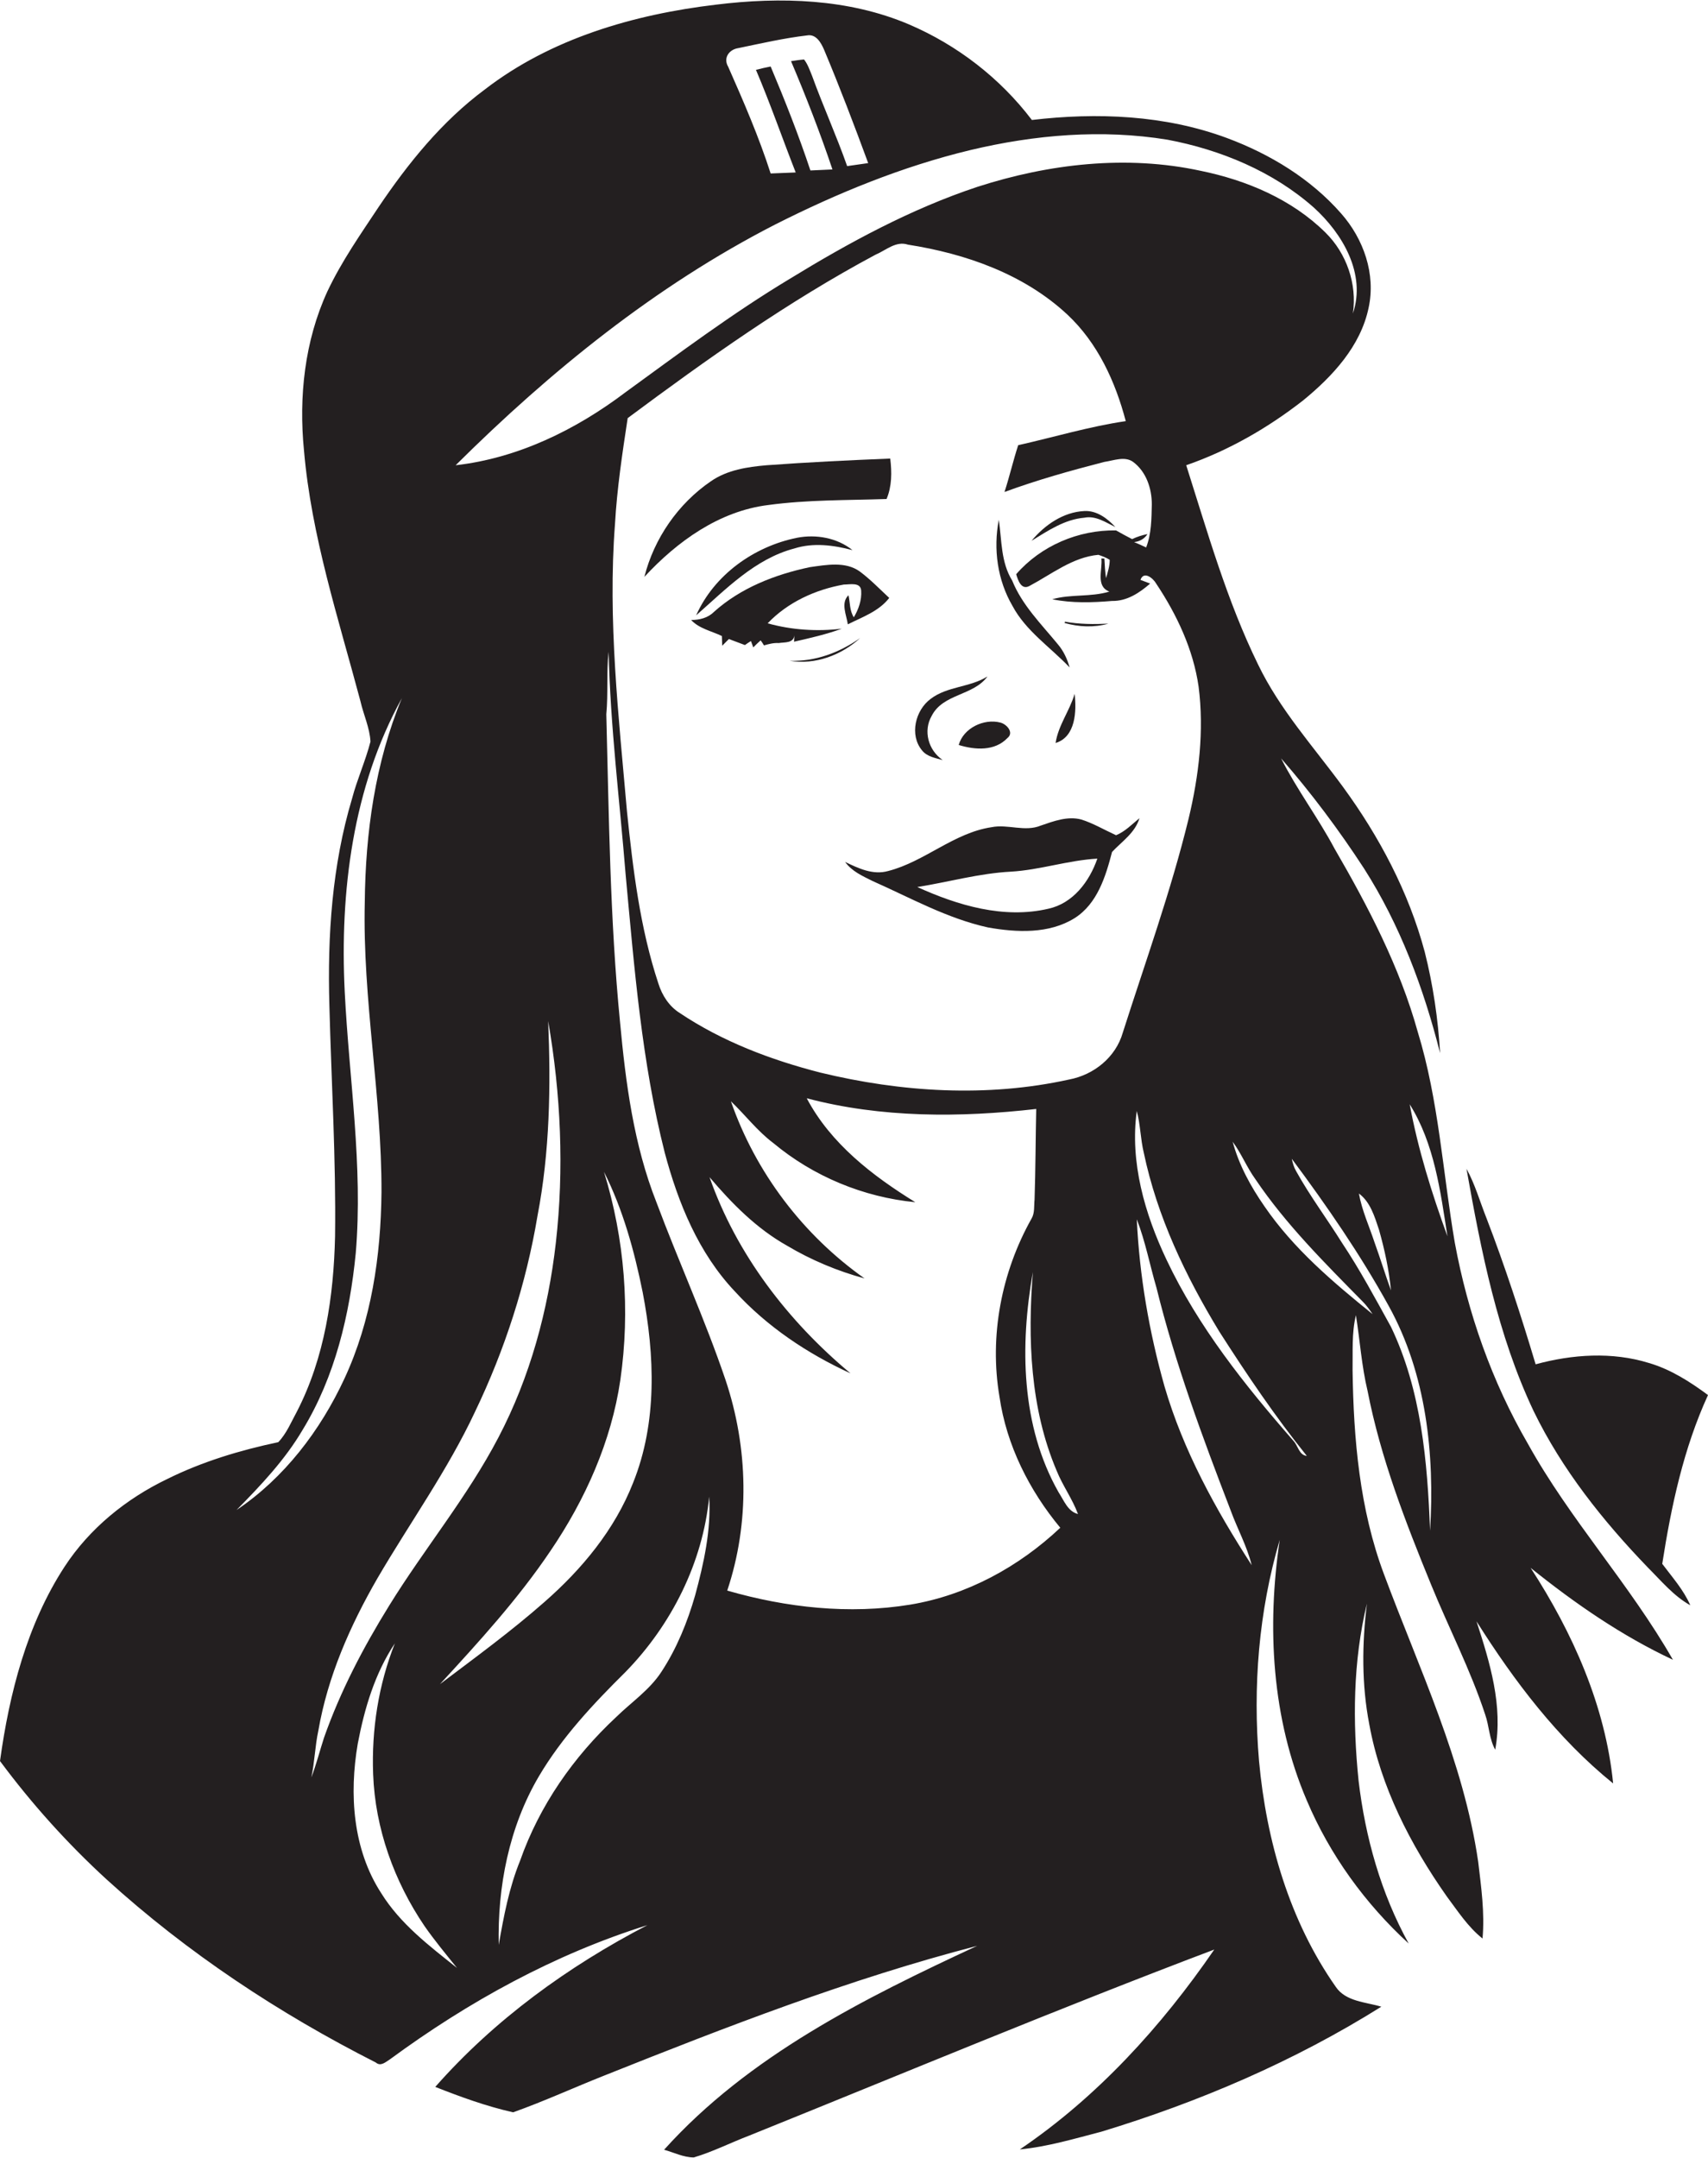 <?xml version="1.0" encoding="utf-8"?>
<!-- Generator: Adobe Illustrator 19.2.0, SVG Export Plug-In . SVG Version: 6.00 Build 0)  -->
<svg version="1.1" id="Layer_1" xmlns="http://www.w3.org/2000/svg" xmlns:xlink="http://www.w3.org/1999/xlink" x="0px" y="0px"
	 viewBox="0 0 511.3 645.6" style="enable-background:new 0 0 511.3 645.6;" xml:space="preserve">
<style type="text/css">
	.st0{fill:#231F20;}
</style>
<g>
	<path class="st0" d="M457.4,432c-10.8-18.6-18-39.1-21.9-60.2c-3.6-21-4.8-42.6-11.1-63.1c-5.4-19.4-14.8-37.4-24.9-54.8
		c-4.9-9.2-11.3-17.7-16-27c9,10.3,17.3,21.4,24.8,32.9c10.8,16.9,17.9,35.9,22.8,55.3c-0.6-10.2-2.1-20.4-4.6-30.3
		c-4.8-17.9-13.6-34.5-24.5-49.4c-8.8-12-18.9-23.1-25.4-36.6c-9.3-19-15.1-39.5-21.5-59.6c12.7-4.4,24.5-11.2,35-19.4
		c8.8-7.2,17.2-16.2,19.6-27.7c2.2-10.1-1.5-20.6-8.2-28.2c-9.1-10.4-21.3-17.8-34.2-22.6c-18.6-6.9-38.9-7.7-58.4-5.4
		c-9.5-12.5-22.3-22.4-36.8-28.6C254-0.4,233.7-1,214.3,1.4c-24.5,2.9-49.4,10.1-69.2,25.4c-12.8,9.5-22.9,22-31.8,35.2
		c-5.3,8-11,16.1-15.3,25.2c-6.8,14.8-8.6,31.5-7,47.6c2.2,25.6,10.3,50.2,16.9,75c0.9,4,2.8,8,3,12.1c-1.5,5.8-4,11.3-5.5,17
		c-6,20-7.4,41.1-6.8,61.9c0.6,23,2,46,1.7,69.1c-0.4,17.9-3.1,36.3-11.4,52.4c-1.7,3.1-3.1,6.6-5.6,9.2c-11.4,2.4-22.7,5.8-33.2,11
		c-12.3,5.9-23.3,14.8-30.8,26.3C8.1,486,2.8,506.6,0,526.9c9.5,12.8,20.2,24.7,32,35.5c24.1,21.9,51.5,40,80.5,54.7
		c1.5,1.3,3-0.2,4.3-1c23.4-17.2,49.2-31.4,77-40.1c-23.7,12.3-45.8,28.3-63.5,48.4c7.6,3,15.3,5.8,23.3,7.6
		c9.3-3.3,18.2-7.4,27.3-11c36.6-14.6,73.4-28.9,111.6-38.8c-33.8,15.7-68.4,32.9-93.7,61c2.9,0.8,5.8,2.3,8.9,2.3
		c5.7-1.7,11-4.4,16.5-6.5c46.4-18.7,92.5-38,139.3-55.7c-15.8,23-35,44.1-58.2,59.8c8.3-0.8,16.3-3.2,24.4-5.3
		c29.3-8.9,57.8-21.1,83.8-37.4c-4.6-1.4-10.6-1.5-13.6-5.9c-13.9-19.8-20.8-43.7-23-67.6c-1.9-22.2-0.1-44.8,6.2-66.2
		c-3.9,26.1-2.4,53.5,8.1,78c6.9,16.3,17.5,30.9,30.5,42.8c-8.3-15-13-31.8-15-48.7c-1.8-17.6-1.7-35.7,2.5-53
		c-1.5,12-1.6,24.2,0.7,36.1c3.4,18.7,12.3,36,23.2,51.5c3.3,4.4,6.3,9.1,10.7,12.6c0.7-7.7-0.4-15.4-1.3-23
		c-4.4-30.1-17.7-57.8-28.2-86c-7.3-19.5-9.1-40.4-9.4-61c0.1-5.5-0.3-11.1,1-16.5c1.2,7.5,1.7,15.2,3.5,22.7
		c3.9,20,11.3,39.1,19,57.9c5.3,13,11.8,25.5,16.2,38.9c1.2,3.4,1.2,7.3,3,10.5c2.4-13.1-1.6-26.1-5.6-38.4
		c11.3,17.9,24.3,35.1,40.9,48.5c-2.3-23.2-12.1-45.1-24.7-64.5c13.2,10.6,27.2,20.3,42.6,27.5C487.8,473.9,470,454.7,457.4,432z
		 M412.8,367.9c1.7,6,3,12,3.6,18.2c-1.7-4.7-3.2-9.6-4.9-14.3c-1.6-4.9-3.8-9.6-4.7-14.7C410.2,359.6,411.5,364,412.8,367.9z
		 M221,14.4c6.8-1.4,13.7-3,20.6-3.8c2.7-0.5,4.2,2.2,5.1,4.3c4.7,11.2,9,22.5,13.2,33.9c-2.1,0.3-4.2,0.6-6.3,0.9
		c-3.2-9.1-7.2-17.9-10.5-27c-0.7-1.7-1.3-3.5-2.4-4.9c-1.3,0.1-2.6,0.3-3.9,0.5c4.5,10.6,8.7,21.4,12.4,32.4
		c-2.2,0.1-4.4,0.2-6.6,0.3c-3.5-10.5-7.6-20.9-11.9-31.1c-1.5,0.3-2.9,0.6-4.4,1c4.3,10.1,7.9,20.5,11.9,30.7
		c-2.5,0.1-5,0.2-7.5,0.3C227.2,41,222.6,30.4,218,20C216.4,17.3,218.3,14.8,221,14.4z M232,67.2c18.6-9.4,38.1-17.4,58.5-22.3
		c19.3-4.6,39.4-6.3,59-3.1c15.9,3,31.6,9.5,43.8,20.3c8.6,7.8,15.7,19.8,11.7,31.7c1.3-8.8-1.9-18-8.2-24.2
		c-10.1-10-23.7-15.7-37.4-18.5c-22.2-4.8-45.4-2.1-66.8,4.8c-19.9,6.6-38.5,16.7-56.3,27.6c-17.1,10.3-33,22.2-49.1,33.9
		c-14.8,11.2-32.2,19.7-50.8,21.8C164.8,111,196.3,85.5,232,67.2z M180.8,350.6c5.7,11.3,9.1,23.7,11.6,36.1
		c3.6,18.8,4.4,38.9-2.9,57c-5.5,14-15.3,25.8-26.5,35.6c-10,8.8-20.7,16.6-31.3,24.6c11.7-12.7,23.4-25.5,33.1-39.9
		c10.4-15.3,18.2-32.7,20.9-51.1C188.7,392.1,187,370.7,180.8,350.6z M70.8,451.8c7.3-7.4,14.5-15,19.8-24
		c9.7-15.9,14.1-34.5,15.9-52.9c2.2-26.1-2-52.1-3.3-78.1c-1.5-30,2.4-61.3,17.1-87.9c-8,19.3-10.9,40.3-11.1,61
		c-0.7,29.1,5.1,57.8,5,86.9c-0.2,19-3,38.3-11.1,55.7C95.9,428,85.1,442.2,70.8,451.8z M93.2,531.8c1-4.6,1.1-9.4,2.1-14
		c2.8-16.2,9.5-31.4,17.7-45.6c9.7-16.6,21-32.3,29.2-49.8c8.9-18.5,15.3-38.3,18.7-58.6c3.7-19.2,4-38.8,3.2-58.3
		c3.8,21.9,4.8,44.3,2.3,66.3c-2.3,20.2-7.7,40.2-17.2,58.3c-9.3,17.8-22.2,33.3-32.7,50.3C108.7,493,101.9,506,97,519.9
		C95.7,523.9,94.7,527.9,93.2,531.8z M114.1,566.4c-8.5-13.1-9.6-29.6-7-44.7c2-10.5,5.1-21,11.1-30c-4.9,12.4-7,25.8-6.5,39.1
		c0.6,16.3,6.3,32.1,15.4,45.5c3,4.3,6.4,8.4,9.7,12.5C128.5,582.2,119.8,575.6,114.1,566.4z M208.1,477.3
		c-2.3,8-5.5,15.9-10.1,22.9c-3.5,5.4-9,9.1-13.5,13.5c-12.8,11.9-23,26.5-28.8,43c-3.3,8.1-4.9,16.6-6.4,25.2
		c-0.4-17.4,3.1-35.3,12-50.4c6.9-11.7,16.3-21.7,25.9-31.2c13.8-14.1,23.2-32.8,25.1-52.5C212.9,457.8,210.7,467.7,208.1,477.3z
		 M272.5,480.1c-18.3,3-37.1,0.9-54.8-4.2c6.8-20.3,6.3-42.7-0.5-63c-6.1-18-14-35.3-20.7-53.2c-6.8-17.2-9.2-35.7-10.9-54
		c-3-30.6-3.3-61.3-4.1-92c0.6-6.2,0-12.5,0.7-18.7c0.5,22.3,3.3,44.5,5.1,66.8c2.6,27.9,4.8,55.9,11.7,83.1c4,15,10.1,30,21,41.5
		c9.6,10.5,21.7,18.6,34.6,24.5c-18.7-15.6-34.1-35.6-42.2-58.7c6.7,7.9,14.1,15.4,23.2,20.5c7.2,4.3,15.1,7.6,23.2,9.8
		c-18.4-13-32.6-31.7-40-53c4.3,4.1,7.9,8.9,12.7,12.5c12,10,27,16.2,42.5,17.7c-12.8-7.9-25.3-17.5-32.5-31.1
		c22.3,5.9,45.9,5.8,68.7,3.2c-0.2,9-0.2,18-0.5,27.1c-0.2,1.9,0.1,4-0.9,5.7c-9,16-12.7,35.1-9.6,53.3c2.1,14.5,8.9,28,18.2,39.2
		C305,468.8,289.4,477.3,272.5,480.1z M316.9,446.5c-11.3-19.9-11.6-43.9-7.7-65.9c-1.6,20-0.8,40.8,7.1,59.4
		c1.8,4.5,4.7,8.4,6.4,13C319.6,452.2,318.5,448.9,316.9,446.5z M320,323c-24.5,5.4-50.2,3.8-74.5-2.1c-14.8-3.8-29.3-9.3-42-17.8
		c-3.2-2-5.3-5.3-6.4-8.8c-5.5-16.6-7.6-34.1-9.4-51.4c-2.5-28.6-5.8-57.4-3.6-86.1c0.6-10.6,2.2-21.2,3.8-31.7
		c23.8-17.7,48-34.9,74.2-48.9c3.1-1.3,6.1-4.2,9.7-3c17.3,2.7,34.7,8.8,47.7,20.9c9.1,8.5,14.4,20.1,17.5,31.9
		c-10.9,1.6-21.5,4.8-32.2,7.2c-1.5,4.6-2.6,9.4-4.1,14c9.8-3.6,19.8-6.4,29.9-9c2.8-0.4,6.1-1.8,8.6,0c3.9,2.9,5.6,7.9,5.6,12.7
		c-0.1,4.3-0.1,8.8-1.7,12.9c-1.2-0.6-2.4-1.1-3.6-1.6c1.7-0.2,3.1-1,4-2.4c-1.6,0.3-3.1,0.8-4.6,1.5c-1.6-0.8-3.2-1.7-4.8-2.6
		c-11.3-0.2-22.5,4.6-29.9,13.1c0.5,1.7,1.5,4.9,4,3.5c6.6-3.5,12.9-8.6,20.6-9.3c1.2,0.4,2.3,0.8,3.4,1.5c0,1.9-0.6,3.7-1.1,5.5
		c-0.3-2-0.4-4-0.5-5.9h-0.9c0.4,3.3-1.8,8.3,2.4,9.9c-5.6,1.7-11.6,0.7-17.1,2.3c5.9,1.2,12,1,17.9,0.5c4.4,0.1,8.2-2.4,11.4-5.2
		c-0.7-0.3-2.2-0.8-2.9-1.1c1-2.8,3.8-0.5,4.7,1.1c6.2,9.3,11.1,19.7,12.7,30.8c1.7,13.2,0.1,26.7-3,39.6
		c-5.3,21.7-12.9,42.7-19.7,64C334,316.3,327.5,321.6,320,323z M348.6,414.8c-4.6-16.3-7.5-33.1-8.3-50c2.6,6.7,3.9,13.7,5.9,20.5
		c5.6,22.7,13.8,44.8,22.2,66.6c2,5.5,4.9,10.7,6.3,16.4C363.9,451.6,354.2,434,348.6,414.8z M387.2,431.1
		c-14.5-16.6-28.5-34.1-38-54.2c-6.5-13.7-11-29.2-8.9-44.5c1.1,4.1,1.1,8.4,2.1,12.5c4,19.1,12.5,36.9,22.6,53.5
		c8.2,12.8,16.7,25.4,26.2,37.2C388.9,435.4,388.6,432.6,387.2,431.1z M378.5,360.9c-4.1-5.9-7.6-12.3-9.5-19.3
		c2.6,3.5,4.2,7.6,6.8,11.2c9.1,13.5,20.8,25.1,32.2,36.7c1.1,1.1,2,2.4,2.9,3.7C399,383.6,387.2,373.6,378.5,360.9z M428.1,458
		c-0.8-20.7-2.6-42-11.7-61c-4.7-8.5-9.3-17.1-14.7-25.2c-4.5-7.2-9.6-14-13.7-21.4c-0.7-1.2-1-2.4-1.3-3.7
		c10.5,14.1,20.5,28.6,29,44C427,411.1,429.5,435.1,428.1,458z M422,330.4c7.4,11.8,9.2,26,11.3,39.5
		C428.6,357,424.5,343.9,422,330.4z"/>
	<path class="st0" d="M265.4,149.3c1.6-3.8,1.6-8,1.1-12.1c-12.3,0.5-24.7,1.1-37,2c-5.8,0.5-11.8,1.4-16.7,4.8
		c-9.8,6.7-17,17.1-19.9,28.6c9.8-10.6,22.4-19.7,37.1-21.5C241.8,149.5,253.6,149.7,265.4,149.3z"/>
	<path class="st0" d="M333.9,157.7c-2.4-2.6-5.6-5-9.3-4.8c-6.3,0.3-11.9,4.2-15.8,8.9c4.9-3,9.9-6.4,15.8-6.9
		C328,154.2,331,156.3,333.9,157.7z"/>
	<path class="st0" d="M320.2,199.7c-0.7-2.5-1.8-4.9-3.5-6.9c-5-6.1-10.7-11.7-13.7-19.1c-3.4-5.5-3.1-12-4-18.2
		c-1.7,8.8-0.4,18.1,4.1,25.8C307.1,188.8,314.4,193.6,320.2,199.7z"/>
	<path class="st0" d="M208.4,184.1c8.9-7.8,17.6-16.9,29.4-20c5.7-1.8,11.7-1,17.4,0.5c-4.6-3.7-10.9-4.8-16.6-3.7
		C225.7,163.5,213.8,172,208.4,184.1z"/>
	<path class="st0" d="M237.8,190.1c0,0.5-0.1,1.4-0.1,1.9c4.8-1.1,9.7-2.2,14.3-3.9c-7.4,0.9-15,0.4-22.2-1.6
		c6-6.3,14.3-10.1,22.8-11.6c1.8,0,5-0.8,5.2,1.8c0.2,2.9-0.8,5.6-2.2,8c-1.3-2-1.1-4.4-1.6-6.6c-2.4,2.3-0.6,5.9-0.2,8.7
		c4.4-2.2,9.3-3.9,12.4-7.9c-2.9-2.7-5.6-5.5-8.8-7.9c-4.3-3.1-10-2-15-1.3c-10.4,2.2-20.7,6.2-28.7,13.4c-1.8,1.8-4.3,2.4-6.8,2.4
		c2.4,2.6,6.1,3.3,9.2,4.8c0,0.7,0.1,2.2,0.1,2.9c0.5-0.5,1.5-1.5,2-2c1.6,0.6,3.2,1.2,4.8,1.8c0.4-0.3,1.3-0.9,1.8-1.2
		c0.2,0.5,0.5,1.4,0.7,1.9c0.5-0.5,1.6-1.6,2.2-2.1c0.3,0.4,0.8,1.1,1,1.5c1.4-0.4,2.9-0.8,4.4-0.7
		C235,192.1,237.5,192.5,237.8,190.1z"/>
	<path class="st0" d="M331.8,186.6c-4.3,0.2-8.7,0.2-13-0.6l-0.1,0.4C323,187.6,327.5,187.8,331.8,186.6z"/>
	<path class="st0" d="M236.4,197.7c7.7,1.3,15.5-1.7,21.1-6.8C251.4,195.2,244.1,198,236.4,197.7z"/>
	<path class="st0" d="M282.2,227.4c-4.3-2.9-5.9-8.7-3.3-13.2c3.4-6.7,12.5-6,16.7-11.8c-5.3,3.3-12,2.9-17,6.7
		c-4.6,3.4-6.4,10.8-2.6,15.4C277.5,226.4,280,226.8,282.2,227.4z"/>
	<path class="st0" d="M321.7,207.6c-1.5,5.1-4.9,9.4-5.7,14.7C322,220.5,322.3,212.8,321.7,207.6z"/>
	<path class="st0" d="M287,222.9c4.9,1.5,10.8,1.9,14.6-2.1c2-1.6-0.2-4.1-2.1-4.6C294.6,214.9,288.4,217.8,287,222.9z"/>
	<path class="st0" d="M323.7,245.2c-4.1-1.1-8.3,0.5-12.1,1.8c-4.8,2-9.9-0.5-14.8,0.5c-11.3,1.7-20,10.3-30.9,13.1
		c-4.6,1.3-8.9-0.8-12.9-2.7c2,2.8,5.2,4.2,8.2,5.7c11.3,5,22.3,11.2,34.6,13.9c8.5,1.5,18.2,2,25.9-2.8c6.8-4.3,9.3-12.5,11.2-19.8
		c2.9-3.1,6.9-5.7,8.2-10.1c-2.2,1.8-4.3,4-7,5.1C330.4,248.2,327.2,246.3,323.7,245.2z M313.8,271.9c-13.3,3.1-27.1-1-39.2-6.5
		c9.4-1.5,18.5-4.1,28-4.6c8.7-0.5,17.1-3.4,25.9-3.9C326.1,263.8,321.2,270.3,313.8,271.9z"/>
	<path class="st0" d="M511.3,417.4c-5.4-4-11.2-7.7-17.7-9.6c-11-3.4-22.9-2.6-33.9,0.4c-4.4-14.7-9.2-29.4-14.7-43.7
		c-2-5-3.4-10.1-6-14.8c4.4,24.7,9.3,49.7,20.1,72.5c8.5,17.5,20.8,32.9,34.2,46.8c4,4,7.7,8.5,12.7,11.3c-2-4.6-5.4-8.4-8.4-12.4
		C500.3,450.6,504,433.3,511.3,417.4z"/>
</g>
</svg>

